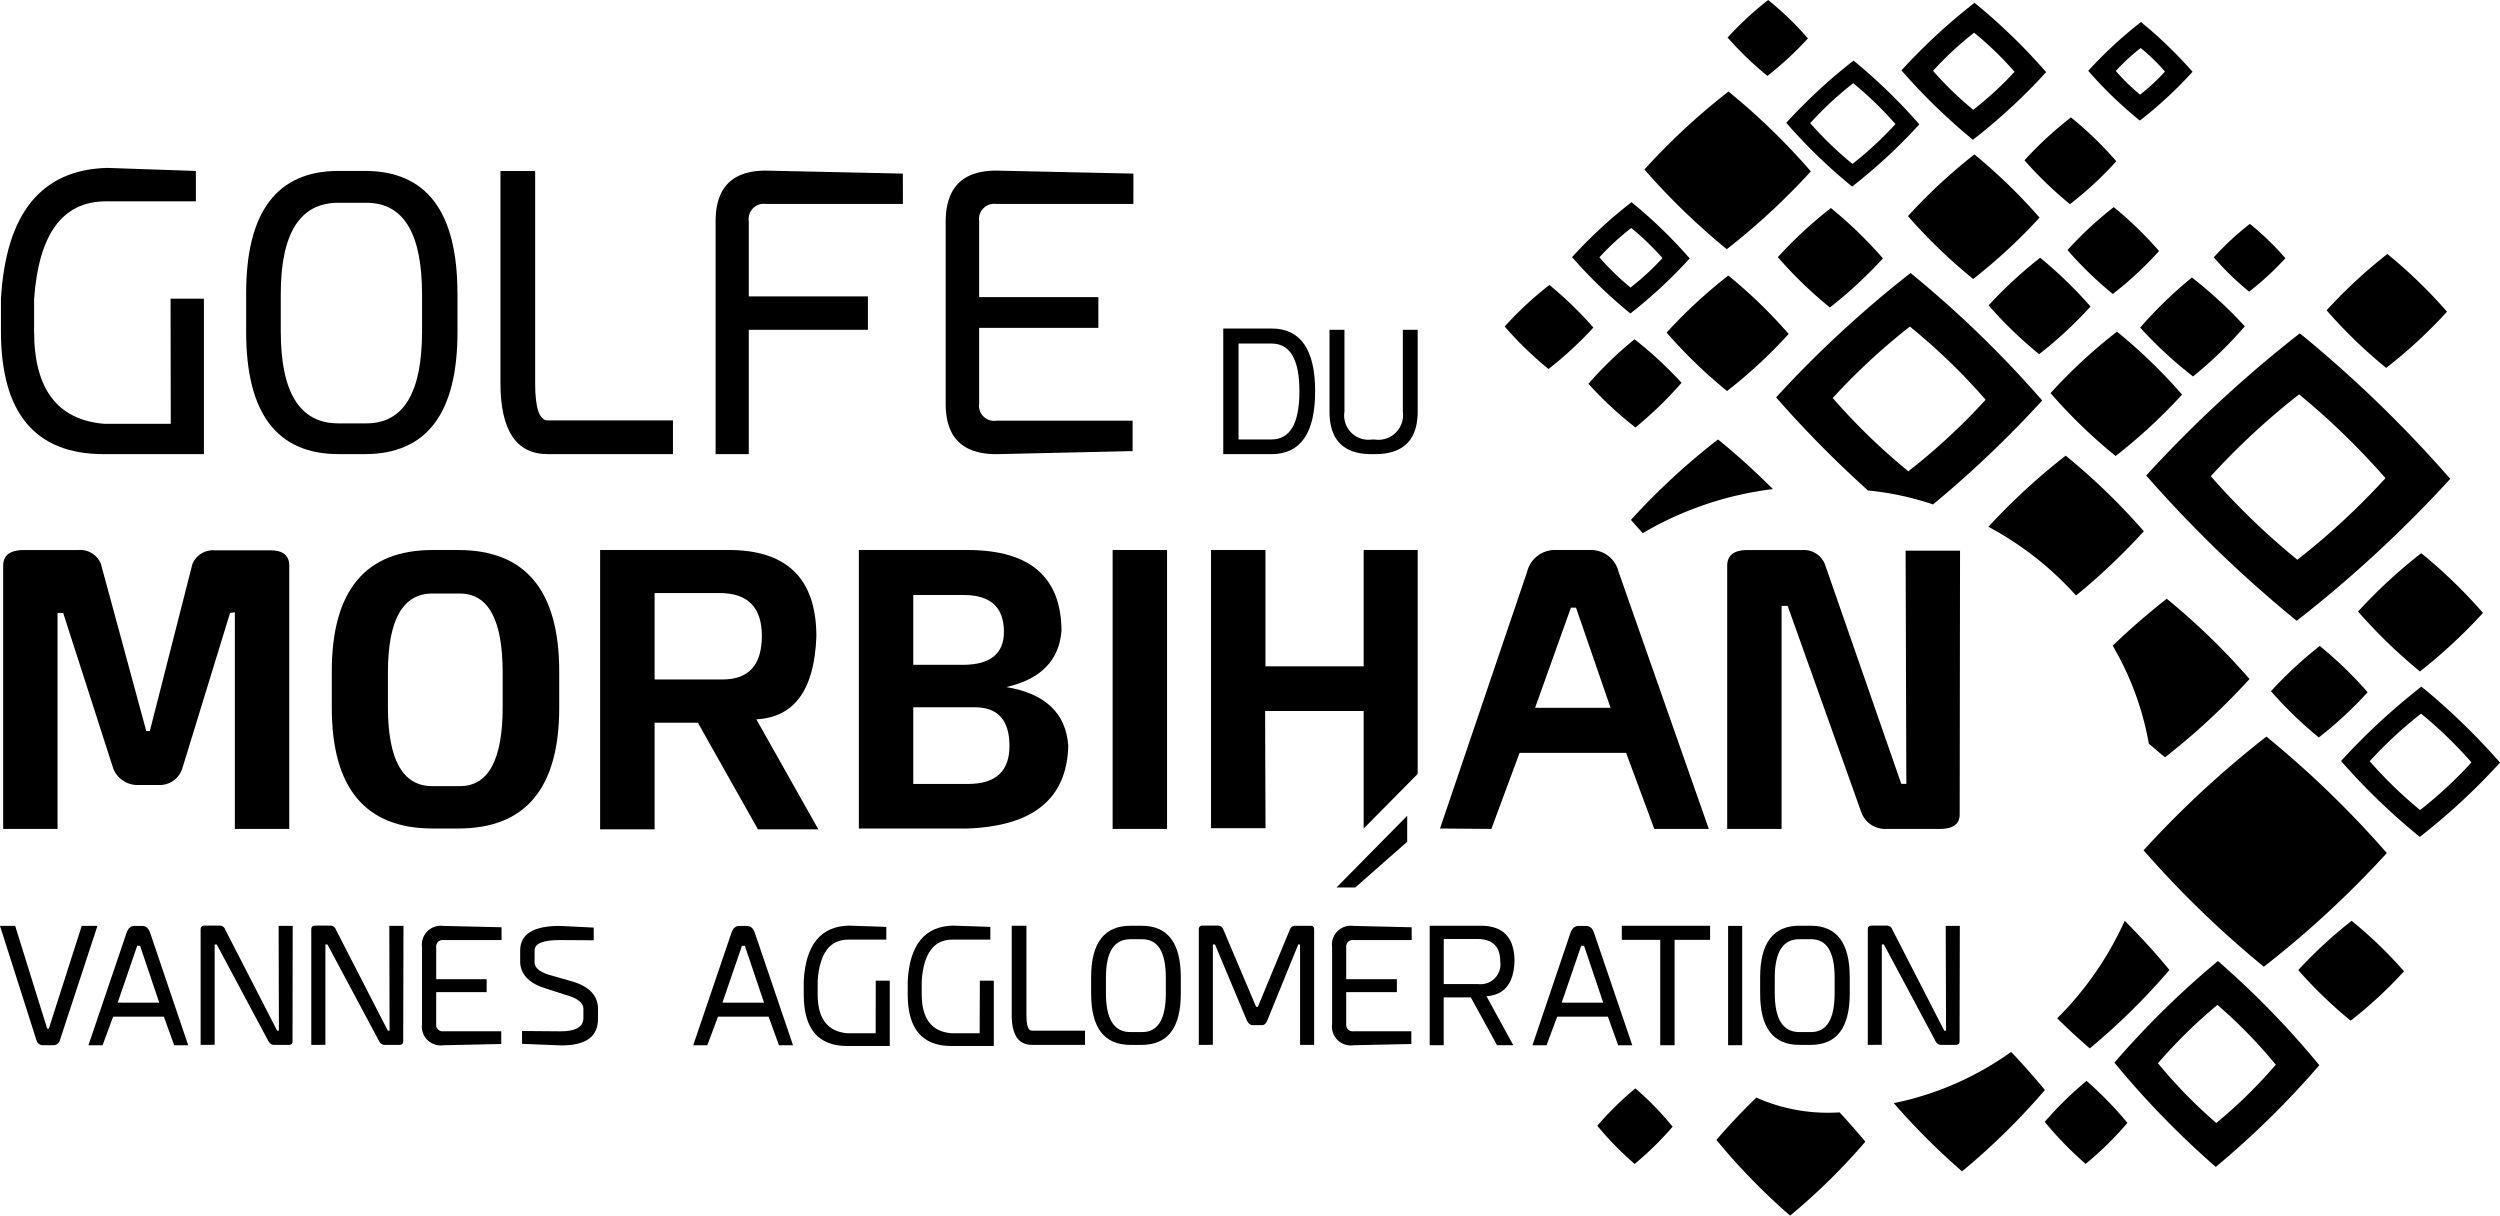 <svg xmlns="http://www.w3.org/2000/svg" width="184.378" height="89.654" viewBox="0 0 184.378 89.654">
  <g id="Logo" transform="translate(-23.257 28.602)">
    <g id="Groupe_557" data-name="Groupe 557" transform="translate(23.491 11.961)">
      <g id="Groupe_13" data-name="Groupe 13">
        <path id="Tracé_5" data-name="Tracé 5" d="M0,9.809V-9.6c0-.77.507-1.158,1.525-1.158H5.541A1.635,1.635,0,0,1,7.208-9.736L10.553,2.588h.264l3.135-12.3a1.638,1.638,0,0,1,1.642-1.026H19.7q1.4,0,1.4,1.137V9.809H17.086V-6.167l-.352.046L13.218,5.327a1.743,1.743,0,0,1-1.7,1.244H9.936A1.92,1.92,0,0,1,8.12,5.357L4.425-6.121H4.01V9.809Z" transform="translate(0 10.762)"/>
      </g>
      <g id="Groupe_14" data-name="Groupe 14" transform="translate(24.235 0.001)">
        <path id="Tracé_6" data-name="Tracé 6" d="M8,4.275V6.934Q8,15.853.546,15.85H-1.325q-7.449,0-7.449-8.917V4.275q0-8.966,7.449-8.965H.546Q8-4.69,8,4.275M-1.356-1.481q-3.28,0-3.278,5.843V6.884q0,5.843,3.278,5.841H.667q3.165,0,3.163-5.841V4.363q0-5.849-3.163-5.843Z" transform="translate(8.774 4.69)"/>
      </g>
      <g id="Groupe_15" data-name="Groupe 15" transform="translate(44.026 0.001)">
        <path id="Tracé_7" data-name="Tracé 7" d="M3.438,6.074H.246v7.86H-3.772v-20.6H5.757Q12.17-6.641,12.177-.3,11.968,5.6,7.75,5.824l4.57,8.11H7.865Zm1.818-3.19q2.9,0,2.9-3.215c0-2.1-1.036-3.158-3.106-3.158H.246V2.884Z" transform="translate(3.772 6.664)"/>
      </g>
      <g id="Groupe_16" data-name="Groupe 16" transform="translate(63.107 0.001)">
        <path id="Tracé_8" data-name="Tracé 8" d="M0,9.794v-20.54H8.061q6.85.023,6.885,5.952Q14.685-1.5,10.874-.638q4.309.717,4.572,4.324Q15.3,9.549,7.971,9.794ZM7.739-2.278C9.706-2.3,10.7-3.108,10.7-4.715c0-1.81-.992-2.712-2.959-2.712H4.014v5.149Zm.321,8.785c2.026,0,3.049-.933,3.049-2.8,0-1.9-.853-2.854-2.548-2.854H4.014V6.507Z" transform="translate(0 10.746)"/>
      </g>
    </g>
    <path id="Tracé_10" data-name="Tracé 10" d="M53.491-11.667H49.477V-32.238h4.014Z" transform="translate(55.838 44.198)"/>
    <g id="Groupe_18" data-name="Groupe 18" transform="translate(112.572 11.962)">
      <path id="Tracé_11" data-name="Tracé 11" d="M5.368,9.794V1.128H-1.9l.029,8.645H-5.889V-10.746h4.014v8.581H5.368v-8.581H9.351V5.767Z" transform="translate(5.889 10.746)"/>
    </g>
    <g id="Groupe_556" data-name="Groupe 556" transform="translate(23.257 -16.219)">
      <g id="Groupe_19" data-name="Groupe 19" transform="translate(106.203 28.18)">
        <path id="Tracé_12" data-name="Tracé 12" d="M7.536,9.809,5.456,4.2H-2.4L-4.48,9.809l-3.788-.031L-1.844-9.156a2.109,2.109,0,0,1,2.11-1.606H2.79A2.1,2.1,0,0,1,4.9-9.156L11.554,9.809ZM4.309.877,1.763-6.507H1.385L-1.257.877Z" transform="translate(8.268 10.762)"/>
      </g>
      <g id="Groupe_20" data-name="Groupe 20" transform="translate(127.383 28.18)">
        <path id="Tracé_13" data-name="Tracé 13" d="M0,9.809V-9.6c0-.77.5-1.158,1.493-1.158H5.536A1.673,1.673,0,0,1,7.206-9.715l5.633,16.2h.373l-.054-17.2h4.014L17.146,8.735c0,.715-.491,1.074-1.466,1.074H11.692A1.862,1.862,0,0,1,9.905,8.622L4.458-6.641H4.012V9.809Z" transform="translate(0 10.762)"/>
      </g>
      <g id="Groupe_21" data-name="Groupe 21" transform="translate(90.217 11.845)">
        <path id="Tracé_14" data-name="Tracé 14" d="M0,4.418V-4.847H3.555C5.7-4.847,6.776-3.3,6.776-.225c0,3.1-1.078,4.643-3.221,4.643ZM3.555,3.336c1.374,0,2.062-1.187,2.062-3.548S4.93-3.738,3.555-3.738H1.128V3.336Z" transform="translate(0 4.847)"/>
      </g>
      <g id="Groupe_22" data-name="Groupe 22" transform="translate(98.054 11.942)">
        <path id="Tracé_15" data-name="Tracé 15" d="M.525,0V6.031A1.792,1.792,0,0,0,2.517,8.093h.25A1.825,1.825,0,0,0,4.831,6.031V0H5.925V6.031c0,2.087-1.053,3.137-3.158,3.137h-.25C.456,9.167-.576,8.118-.576,6.031V0Z" transform="translate(0.576)"/>
      </g>
      <g id="Groupe_23" data-name="Groupe 23" transform="translate(0.07)">
        <path id="Tracé_16" data-name="Tracé 16" d="M5.965,4.6H8.424V16.064H1.038q-7.578,0-7.583-9.053V4.634q.539-9.49,7.839-9.68l6.537.224V-2.58H1.2q-4.794,0-5.3,7.214V7.011q0,6.359,5.136,6.814H5.979Z" transform="translate(6.545 5.046)"/>
      </g>
      <g id="Groupe_24" data-name="Groupe 24" transform="translate(18.154 0.227)">
        <path id="Tracé_17" data-name="Tracé 17" d="M7.432,4.3V7.159q0,8.994-6.828,9H-1.33q-6.821,0-6.824-9V4.3q0-9.026,6.824-9.028H.6q6.827,0,6.828,9.028M-1.359-2.378q-4.246,0-4.242,6.761V7.107q0,6.784,4.242,6.784H.719q4.1,0,4.1-6.784V4.383q0-6.758-4.1-6.761Z" transform="translate(8.154 4.723)"/>
      </g>
      <g id="Groupe_25" data-name="Groupe 25" transform="translate(36.909 0.228)">
        <path id="Tracé_18" data-name="Tracé 18" d="M1.22,0V15.647c0,1.825.306,2.745.923,2.745h9.24v2.489H2.144q-3.478,0-3.483-5.234V0Z" transform="translate(1.339)"/>
      </g>
      <g id="Groupe_26" data-name="Groupe 26" transform="translate(52.777 0.2)">
        <path id="Tracé_19" data-name="Tracé 19" d="M6.586,1.172h-10.1A1.121,1.121,0,0,0-4.779,2.447V7.992H4.006v2.46H-4.779v9.171H-7.226V2.447q0-3.736,3.71-3.733l10.1.22Z" transform="translate(7.226 1.286)"/>
      </g>
      <g id="Groupe_27" data-name="Groupe 27" transform="translate(69.746 0.2)">
        <path id="Tracé_20" data-name="Tracé 20" d="M6.6,1.172H-3.509A1.123,1.123,0,0,0-4.774,2.447v5.6H4.018v2.263H-4.774v5.6a1.112,1.112,0,0,0,1.265,1.248H6.543V19.4l-10.052.226q-3.736,0-3.733-3.71V2.447q.023-3.736,3.733-3.733l10.11.22Z" transform="translate(7.242 1.286)"/>
      </g>
      <g id="Groupe_28" data-name="Groupe 28" transform="translate(0 55.903)">
        <path id="Tracé_21" data-name="Tracé 21" d="M.534,0,2.895,7.581h.119L5.441,0H6.6L3.833,8.426a.5.5,0,0,1-.5.375H2.618A.5.5,0,0,1,2.1,8.426L-.586,0Z" transform="translate(0.586)"/>
      </g>
      <g id="Groupe_29" data-name="Groupe 29" transform="translate(6.521 55.904)">
        <path id="Tracé_22" data-name="Tracé 22" d="M3.016,4.2,2.255,2.088H-1.484L-2.267,4.2H-3.309L-.5-4.084c.122-.348.319-.52.57-.52h.6c.264,0,.455.172.577.52L4.05,4.2Zm-1.1-3.142L.5-3.136H.288l-1.439,4.19Z" transform="translate(3.309 4.604)"/>
      </g>
      <g id="Groupe_30" data-name="Groupe 30" transform="translate(14.796 55.882)">
        <path id="Tracé_23" data-name="Tracé 23" d="M0,4.194v-8.51C0-4.505.105-4.6.3-4.6H1.418a.419.419,0,0,1,.394.291L5.645,3.148h.128L5.753-4.58H6.791L6.778,3.936c0,.176-.1.258-.287.258H5.4c-.183,0-.335-.122-.453-.373L1.189-3.209H1.036v7.4Z" transform="translate(0 4.601)"/>
      </g>
      <g id="Groupe_31" data-name="Groupe 31" transform="translate(22.957 55.882)">
        <path id="Tracé_24" data-name="Tracé 24" d="M0,4.194v-8.51C0-4.505.1-4.6.3-4.6h1.12a.421.421,0,0,1,.394.291L5.645,3.148h.13L5.755-4.58H6.8L6.78,3.936c0,.176-.1.258-.283.258H5.4c-.183,0-.333-.122-.451-.373L1.193-3.209H1.042v7.4Z" transform="translate(0 4.601)"/>
      </g>
      <g id="Groupe_32" data-name="Groupe 32" transform="translate(31.123 55.904)">
        <path id="Tracé_25" data-name="Tracé 25" d="M2.8.5H-1.488a.47.47,0,0,0-.533.528V3.384H1.7v.954H-2.022V6.693a.473.473,0,0,0,.533.531H2.776v.939l-4.264.092A1.39,1.39,0,0,1-3.069,6.693V1.025A1.4,1.4,0,0,1-1.488-.546l4.285.1Z" transform="translate(3.069 0.546)"/>
      </g>
      <g id="Groupe_33" data-name="Groupe 33" transform="translate(38.366 55.904)">
        <path id="Tracé_26" data-name="Tracé 26" d="M2.585.059V.994L.094.979c-1.244,0-1.869.25-1.869.765v.919c.038.424.478.744,1.323.952l1.2.344Q2.891,4.5,2.9,6.033v.744C2.91,8.1,2.013,8.749.2,8.749L-2.7,8.63V7.686l2.825.023c1.111,0,1.674-.31,1.7-.933V6.033c0-.432-.445-.778-1.349-1.023L-.9,4.565c-1.227-.365-1.873-1-1.938-1.9V1.743q0-1.809,2.919-1.808Z" transform="translate(2.836 0.065)"/>
      </g>
      <g id="Groupe_34" data-name="Groupe 34" transform="translate(51.124 55.904)">
        <path id="Tracé_27" data-name="Tracé 27" d="M3.016,4.2,2.253,2.088H-1.48L-2.267,4.2H-3.309l2.816-8.28c.115-.348.312-.52.566-.52H.667c.266,0,.459.172.573.52L4.054,4.2Zm-1.1-3.142L.5-3.136H.288l-1.441,4.19Z" transform="translate(3.309 4.604)"/>
      </g>
      <g id="Groupe_35" data-name="Groupe 35" transform="translate(59.276 55.882)">
        <path id="Tracé_28" data-name="Tracé 28" d="M2.533,1.937H3.565V6.754H.432c-2.147,0-3.211-1.265-3.211-3.806v-1C-2.632-.711-1.525-2.073.543-2.125l2.768.094v.94H.5q-2.039,0-2.252,3.035v1c0,1.789.73,2.743,2.179,2.869h2.1Z" transform="translate(2.779 2.125)"/>
      </g>
      <g id="Groupe_36" data-name="Groupe 36" transform="translate(66.945 55.882)">
        <path id="Tracé_29" data-name="Tracé 29" d="M2.537,1.937H3.565V6.754H.43q-3.217,0-3.213-3.806v-1C-2.636-.711-1.525-2.073.541-2.125l2.77.094v.94H.5q-2.036,0-2.25,3.035v1q0,2.684,2.179,2.869H2.523Z" transform="translate(2.783 2.125)"/>
      </g>
      <g id="Groupe_37" data-name="Groupe 37" transform="translate(74.615 55.893)">
        <path id="Tracé_30" data-name="Tracé 30" d="M.518,0V6.585c0,.763.13,1.153.4,1.153h3.92V8.783H.913c-.982,0-1.481-.734-1.481-2.2V0Z" transform="translate(0.568)"/>
      </g>
      <g id="Groupe_38" data-name="Groupe 38" transform="translate(80.476 55.894)">
        <path id="Tracé_31" data-name="Tracé 31" d="M3.152,1.81v1.2C3.152,5.541,2.187,6.8.258,6.8h-.82c-1.932,0-2.9-1.256-2.9-3.783V1.81q0-3.793,2.9-3.8h.82q2.893,0,2.894,3.8M-.57-.994c-1.21,0-1.8.94-1.8,2.84V2.991c0,1.906.593,2.863,1.8,2.863H.306c1.164,0,1.741-.958,1.741-2.863V1.846c0-1.9-.577-2.84-1.741-2.84Z" transform="translate(3.458 1.986)"/>
      </g>
      <g id="Groupe_39" data-name="Groupe 39" transform="translate(88.414 55.882)">
        <path id="Tracé_32" data-name="Tracé 32" d="M0,4.194v-8.51A.255.255,0,0,1,.292-4.6H1.416a.421.421,0,0,1,.394.291L4.222,1.38l.132.011,2.361-5.7a.406.406,0,0,1,.377-.279H8.24c.178,0,.264.088.264.273v8.51H7.468v-7.4l-.13-.019L5.069,2.351c-.1.258-.235.388-.4.388H3.978c-.185,0-.336-.13-.453-.388l-2.33-5.56H1.036v7.4Z" transform="translate(0 4.601)"/>
      </g>
      <g id="Groupe_40" data-name="Groupe 40" transform="translate(98.245 55.904)">
        <path id="Tracé_33" data-name="Tracé 33" d="M2.8.5H-1.486a.474.474,0,0,0-.543.528V3.384H1.706v.954H-2.029V6.693a.477.477,0,0,0,.543.531H2.774v.939l-4.261.092A1.389,1.389,0,0,1-3.069,6.693V1.025A1.393,1.393,0,0,1-1.486-.546l4.284.1Z" transform="translate(3.069 0.546)"/>
      </g>
      <g id="Groupe_41" data-name="Groupe 41" transform="translate(105.44 55.893)">
        <path id="Tracé_34" data-name="Tracé 34" d="M1.447,2.519h-2V6.046H-1.588v-8.81h3.8Q4.667-2.75,4.668-.136C4.607,1.493,3.921,2.345,2.6,2.431L4.58,6.046h-1.2ZM2,1.537A1.461,1.461,0,0,0,3.615-.141q0-1.646-1.715-1.648H-.55V1.537Z" transform="translate(1.588 2.764)"/>
      </g>
      <g id="Groupe_42" data-name="Groupe 42" transform="translate(113.02 55.904)">
        <path id="Tracé_35" data-name="Tracé 35" d="M3.014,4.2,2.257,2.088H-1.482L-2.269,4.2H-3.307l2.8-8.28c.126-.348.317-.52.579-.52h.6c.266,0,.451.172.568.52L4.056,4.2Zm-1.1-3.142L.5-3.136H.287l-1.437,4.19Z" transform="translate(3.307 4.604)"/>
      </g>
    </g>
    <g id="Groupe_44" data-name="Groupe 44" transform="translate(142.867 39.674)">
      <path id="Tracé_37" data-name="Tracé 37" d="M3.105,0V1.038H.487V8.812H-.572V1.038H-3.407V0Z" transform="translate(3.407)"/>
    </g>
    <path id="Tracé_38" data-name="Tracé 38" d="M73.224-8.934h1.04v-8.8h-1.04Z" transform="translate(77.482 57.418)"/>
    <g id="Groupe_555" data-name="Groupe 555" transform="translate(153.07 39.662)">
      <g id="Groupe_45" data-name="Groupe 45" transform="translate(0 0.012)">
        <path id="Tracé_39" data-name="Tracé 39" d="M3.151,1.81v1.2C3.151,5.541,2.191,6.8.263,6.8H-.563c-1.929,0-2.894-1.256-2.894-3.783V1.81q0-3.793,2.894-3.8H.263q2.893,0,2.888,3.8M-.571-.994c-1.2,0-1.808.94-1.808,2.84V2.991c0,1.906.6,2.863,1.808,2.863H.3c1.162,0,1.736-.958,1.736-2.863V1.846c0-1.9-.573-2.84-1.736-2.84Z" transform="translate(3.457 1.986)"/>
      </g>
      <g id="Groupe_46" data-name="Groupe 46" transform="translate(7.938)">
        <path id="Tracé_40" data-name="Tracé 40" d="M0,4.194v-8.51C0-4.505.1-4.6.3-4.6H1.411a.417.417,0,0,1,.4.291L5.641,3.148h.132L5.748-4.58h1.04L6.77,3.936c0,.176-.092.258-.287.258H5.392c-.185,0-.335-.122-.449-.373L1.189-3.209H1.034v7.4Z" transform="translate(0 4.601)"/>
      </g>
    </g>
    <g id="Groupe_48" data-name="Groupe 48" transform="translate(121.826 31.558)">
      <path id="Tracé_42" data-name="Tracé 42" d="M2.486.916-1.34,4.286H-2.728L2.486-1Z" transform="translate(2.728 1.005)"/>
    </g>
    <g id="Groupe_554" data-name="Groupe 554" transform="translate(134.228 -28.602)">
      <g id="Groupe_49" data-name="Groupe 49" transform="translate(62.939 40.797)">
        <path id="Tracé_43" data-name="Tracé 43" d="M4.394,2.1A38.824,38.824,0,0,1-.258,6.418,39.111,39.111,0,0,1-4.821,2,37.866,37.866,0,0,1-.163-2.306,37.343,37.343,0,0,1,4.394,2.1" transform="translate(4.821 2.306)"/>
      </g>
      <g id="Groupe_50" data-name="Groupe 50" transform="translate(40.266 24.46)">
        <path id="Tracé_44" data-name="Tracé 44" d="M4.622,2.213a39.872,39.872,0,0,1-4.9,4.53,38.638,38.638,0,0,1-4.8-4.637,38.457,38.457,0,0,1,4.9-4.534A39.307,39.307,0,0,1,4.622,2.213" transform="translate(5.071 2.428)"/>
      </g>
      <g id="Groupe_51" data-name="Groupe 51" transform="translate(60.618 18.732)">
        <path id="Tracé_45" data-name="Tracé 45" d="M4.234,2.03A36.019,36.019,0,0,1-.251,6.174,36.066,36.066,0,0,1-4.645,1.927,36.918,36.918,0,0,1-.163-2.227a36.308,36.308,0,0,1,4.4,4.257" transform="translate(4.645 2.227)"/>
      </g>
      <g id="Groupe_52" data-name="Groupe 52" transform="translate(47.121 54.325)">
        <path id="Tracé_46" data-name="Tracé 46" d="M4.319,0A72.871,72.871,0,0,0-4.739,8.384,73.743,73.743,0,0,0,4.13,16.972,73.2,73.2,0,0,0,13.2,8.588,73.429,73.429,0,0,0,4.319,0" transform="translate(4.739)"/>
      </g>
      <g id="Groupe_53" data-name="Groupe 53" transform="translate(44.842 44.159)">
        <path id="Tracé_47" data-name="Tracé 47" d="M0,1.65A21.767,21.767,0,0,1,2.665,8.871c.388.346.782.669,1.193,1.013A50.474,50.474,0,0,0,10.092,4.11,50.216,50.216,0,0,0,3.987-1.81,52.565,52.565,0,0,0,0,1.65" transform="translate(0 1.81)"/>
      </g>
      <g id="Groupe_54" data-name="Groupe 54" transform="translate(44.969 70.876)">
        <path id="Tracé_48" data-name="Tracé 48" d="M3.567,7.242A64.941,64.941,0,0,1-3.913-.451,65.147,65.147,0,0,1,3.721-7.946,64.58,64.58,0,0,1,11.2-.262a64.807,64.807,0,0,1-7.636,7.5M3.691-4.714A37.049,37.049,0,0,0-.7-.407,36.185,36.185,0,0,0,3.6,4,35.5,35.5,0,0,0,7.988-.3a36.437,36.437,0,0,0-4.3-4.41" transform="translate(3.913 7.946)"/>
      </g>
      <g id="Groupe_55" data-name="Groupe 55" transform="translate(47.315 24.583)">
        <path id="Tracé_49" data-name="Tracé 49" d="M5.292,10.11A91.933,91.933,0,0,1-5.806-.606,92.534,92.534,0,0,1,5.523-11.092,91.757,91.757,0,0,1,16.617-.359,91.948,91.948,0,0,1,5.292,10.11m.18-16.7A52.715,52.715,0,0,0-1.043-.554,53.179,53.179,0,0,0,5.34,5.608a53.089,53.089,0,0,0,6.5-6.019,54.122,54.122,0,0,0-6.373-6.18" transform="translate(5.806 11.092)"/>
      </g>
      <g id="Groupe_56" data-name="Groupe 56" transform="translate(52.296 16.509)">
        <path id="Tracé_50" data-name="Tracé 50" d="M2.52,1.208A21.435,21.435,0,0,1-.156,3.677,21.633,21.633,0,0,1-2.765,1.145,21.661,21.661,0,0,1-.1-1.325,21.293,21.293,0,0,1,2.52,1.208" transform="translate(2.765 1.325)"/>
      </g>
      <g id="Groupe_57" data-name="Groupe 57" transform="translate(35.693 19.007)">
        <path id="Tracé_51" data-name="Tracé 51" d="M3.582,1.718A30.273,30.273,0,0,1-.206,5.229a30.177,30.177,0,0,1-3.724-3.6,31.671,31.671,0,0,1,3.8-3.511,30.672,30.672,0,0,1,3.716,3.6" transform="translate(3.93 1.885)"/>
      </g>
      <g id="Groupe_58" data-name="Groupe 58" transform="translate(6.831 80.269)">
        <path id="Tracé_52" data-name="Tracé 52" d="M2.65,1.348a23.942,23.942,0,0,1-2.8,2.747A23.374,23.374,0,0,1-2.907,1.277,23.71,23.71,0,0,1-.1-1.479,21.868,21.868,0,0,1,2.65,1.348" transform="translate(2.907 1.479)"/>
      </g>
      <g id="Groupe_59" data-name="Groupe 59" transform="translate(39.829 79.716)">
        <path id="Tracé_53" data-name="Tracé 53" d="M2.908,1.478A24.359,24.359,0,0,1-.171,4.5a25.559,25.559,0,0,1-3.02-3.1A26.525,26.525,0,0,1-.108-1.622a26.4,26.4,0,0,1,3.016,3.1" transform="translate(3.191 1.622)"/>
      </g>
      <g id="Groupe_60" data-name="Groupe 60" transform="translate(29.261 0.207)">
        <path id="Tracé_54" data-name="Tracé 54" d="M2.557,1.052a23.748,23.748,0,0,1,2.98,2.884,25.466,25.466,0,0,1-3.043,2.8A25.19,25.19,0,0,1-.473,3.865a24.26,24.26,0,0,1,3.03-2.814m.029-2.206a43.831,43.831,0,0,0-5.39,4.985A44.469,44.469,0,0,0,2.469,8.948a43.181,43.181,0,0,0,5.4-4.989A43.27,43.27,0,0,0,2.585-1.154h0" transform="translate(2.805 1.154)"/>
      </g>
      <g id="Groupe_61" data-name="Groupe 61" transform="translate(20.145 15.343)">
        <path id="Tracé_55" data-name="Tracé 55" d="M3.7,1.771A32.7,32.7,0,0,1-.214,5.393a31.378,31.378,0,0,1-3.84-3.714A31.554,31.554,0,0,1-.139-1.943,31.443,31.443,0,0,1,3.7,1.771" transform="translate(4.054 1.943)"/>
      </g>
      <g id="Groupe_62" data-name="Groupe 62" transform="translate(10.308 6.751)">
        <path id="Tracé_56" data-name="Tracé 56" d="M5.852,2.807a50.335,50.335,0,0,1-6.2,5.74A50.341,50.341,0,0,1-6.421,2.67a48.353,48.353,0,0,1,6.2-5.75A49.231,49.231,0,0,1,5.852,2.807" transform="translate(6.421 3.08)"/>
      </g>
      <g id="Groupe_63" data-name="Groupe 63" transform="translate(6.176 25.022)">
        <path id="Tracé_57" data-name="Tracé 57" d="M0,1.565A27.064,27.064,0,0,0,3.469,4.786a28.254,28.254,0,0,0,3.4-3.292A28.526,28.526,0,0,0,3.4-1.717,28.153,28.153,0,0,0,0,1.565" transform="translate(0 1.717)"/>
      </g>
      <g id="Groupe_64" data-name="Groupe 64" transform="translate(35.675 33.604)">
        <path id="Tracé_58" data-name="Tracé 58" d="M0,2.5A23.654,23.654,0,0,1,6.465,7.57a47.417,47.417,0,0,0,5-4.738A47.5,47.5,0,0,0,5.7-2.746,47.477,47.477,0,0,0,0,2.5" transform="translate(0 2.746)"/>
      </g>
      <g id="Groupe_65" data-name="Groupe 65" transform="translate(9.312 32.41)">
        <path id="Tracé_59" data-name="Tracé 59" d="M3.063,0A49.945,49.945,0,0,0-3.361,5.933c.291.336.583.658.87.977a24.863,24.863,0,0,1,9.6-3.248A52.99,52.99,0,0,0,3.063,0" transform="translate(3.361)"/>
      </g>
      <g id="Groupe_66" data-name="Groupe 66" transform="translate(40.747 67.911)">
        <path id="Tracé_60" data-name="Tracé 60" d="M2.374,0A24.126,24.126,0,0,1-2.6,7.189c.747.749,1.541,1.476,2.4,2.221A48.747,48.747,0,0,0,5.675,3.626,48.094,48.094,0,0,0,2.374,0" transform="translate(2.605)"/>
      </g>
      <g id="Groupe_67" data-name="Groupe 67" transform="translate(28.699 77.577)">
        <path id="Tracé_61" data-name="Tracé 61" d="M0,1.8A50.386,50.386,0,0,0,5.033,6.832a50.6,50.6,0,0,0,6.113-6C10.314-.17,9.494-1.091,8.657-1.98A22.555,22.555,0,0,1,0,1.8" transform="translate(0 1.98)"/>
      </g>
      <g id="Groupe_68" data-name="Groupe 68" transform="translate(15.615 80.949)">
        <path id="Tracé_62" data-name="Tracé 62" d="M3.845.532A12.93,12.93,0,0,1-1.273-.584C-2.287.4-3.238,1.4-4.219,2.537A46.727,46.727,0,0,0,1.217,8.121,45.987,45.987,0,0,0,6.766,2.669C6.13,1.9,5.5,1.188,4.868.507c-.342.019-.679.029-1.023.025" transform="translate(4.219 0.584)"/>
      </g>
      <g id="Groupe_69" data-name="Groupe 69" transform="translate(16.445)">
        <path id="Tracé_63" data-name="Tracé 63" d="M2.823,1.351A24.665,24.665,0,0,1-.163,4.115,24.043,24.043,0,0,1-3.1,1.286,24.7,24.7,0,0,1-.109-1.482,22.961,22.961,0,0,1,2.823,1.351" transform="translate(3.097 1.482)"/>
      </g>
      <g id="Groupe_70" data-name="Groupe 70" transform="translate(56.515 47.639)">
        <path id="Tracé_64" data-name="Tracé 64" d="M3.4,1.628A28.929,28.929,0,0,1-.2,4.963,29.191,29.191,0,0,1-3.73,1.551a30.327,30.327,0,0,1,3.6-3.337A29.47,29.47,0,0,1,3.4,1.628" transform="translate(3.73 1.786)"/>
      </g>
      <g id="Groupe_71" data-name="Groupe 71" transform="translate(46.871 20.47)">
        <path id="Tracé_65" data-name="Tracé 65" d="M0,1.762a31.153,31.153,0,0,0,3.894,3.6A29.852,29.852,0,0,0,7.715,1.664a31.812,31.812,0,0,0-3.9-3.6A30.6,30.6,0,0,0,0,1.762" transform="translate(0 1.933)"/>
      </g>
      <g id="Groupe_72" data-name="Groupe 72" transform="translate(58.528 67.912)">
        <path id="Tracé_66" data-name="Tracé 66" d="M3.719,1.775A31.178,31.178,0,0,1-.217,5.416,32.681,32.681,0,0,1-4.08,1.687,32.757,32.757,0,0,1-.144-1.947,31.629,31.629,0,0,1,3.719,1.775" transform="translate(4.08 1.947)"/>
      </g>
      <g id="Groupe_73" data-name="Groupe 73" transform="translate(11.945 20.322)">
        <path id="Tracé_67" data-name="Tracé 67" d="M4.291,2.053A35.843,35.843,0,0,1-.252,6.264,35.754,35.754,0,0,1-4.708,1.952,36.911,36.911,0,0,1-.161-2.253,36.085,36.085,0,0,1,4.291,2.053" transform="translate(4.708 2.253)"/>
      </g>
      <g id="Groupe_74" data-name="Groupe 74" transform="translate(29.744 11.389)">
        <path id="Tracé_68" data-name="Tracé 68" d="M4.629,2.22a40.185,40.185,0,0,1-4.9,4.53A39.253,39.253,0,0,1-5.079,2.113a39.853,39.853,0,0,1,4.9-4.549,40.366,40.366,0,0,1,4.8,4.656" transform="translate(5.079 2.436)"/>
      </g>
      <g id="Groupe_75" data-name="Groupe 75" transform="translate(0 21.016)">
        <path id="Tracé_69" data-name="Tracé 69" d="M3.12,1.5A27.163,27.163,0,0,1-.189,4.557,26.122,26.122,0,0,1-3.423,1.422a26.043,26.043,0,0,1,3.3-3.064A27.663,27.663,0,0,1,3.12,1.5" transform="translate(3.423 1.642)"/>
      </g>
      <g id="Groupe_76" data-name="Groupe 76" transform="translate(61.682 50.64)">
        <path id="Tracé_70" data-name="Tracé 70" d="M2.815.951A31.024,31.024,0,0,1,6.531,4.544a31.023,31.023,0,0,1-3.79,3.515,32.089,32.089,0,0,1-3.716-3.6A30.428,30.428,0,0,1,2.815.951m.023-1.994A48.4,48.4,0,0,0-3.089,4.441a48.21,48.21,0,0,0,5.809,5.6,47.291,47.291,0,0,0,5.916-5.48,48.307,48.307,0,0,0-5.8-5.608h0" transform="translate(3.089 1.043)"/>
      </g>
      <g id="Groupe_77" data-name="Groupe 77" transform="translate(38.337 8.657)">
        <path id="Tracé_71" data-name="Tracé 71" d="M3.229,1.542A26.074,26.074,0,0,1-.188,4.709,28.269,28.269,0,0,1-3.543,1.473,26.9,26.9,0,0,1-.114-1.692,27.012,27.012,0,0,1,3.229,1.542" transform="translate(3.543 1.692)"/>
      </g>
      <g id="Groupe_78" data-name="Groupe 78" transform="translate(41.509 15.276)">
        <path id="Tracé_72" data-name="Tracé 72" d="M3.219,1.544A26.178,26.178,0,0,1-.191,4.711,27.617,27.617,0,0,1-3.532,1.473,26.863,26.863,0,0,1-.12-1.694,27.157,27.157,0,0,1,3.219,1.544" transform="translate(3.532 1.694)"/>
      </g>
      <g id="Groupe_79" data-name="Groupe 79" transform="translate(20.018 20.133)">
        <path id="Tracé_73" data-name="Tracé 73" d="M3.23,7.648a21.533,21.533,0,0,1,4.8,1.03,79.507,79.507,0,0,0,8.051-7.667,80.064,80.064,0,0,0-9.708-9.4A82.1,82.1,0,0,0-3.544.784,81.907,81.907,0,0,0,3.23,7.648M6.323-4.44A44.838,44.838,0,0,1,11.91.958a46.041,46.041,0,0,1-5.7,5.276A45.911,45.911,0,0,1,.633.83a46.731,46.731,0,0,1,5.69-5.27" transform="translate(3.544 8.391)"/>
      </g>
      <g id="Groupe_80" data-name="Groupe 80" transform="translate(4.97 14.912)">
        <path id="Tracé_74" data-name="Tracé 74" d="M2.083.907a20.338,20.338,0,0,1,2.3,2.219A18.922,18.922,0,0,1,2.027,5.3,19.269,19.269,0,0,1-.267,3.071,18.6,18.6,0,0,1,2.083.907M2.1-.995A34.693,34.693,0,0,0-2.285,3.057a35.328,35.328,0,0,0,4.3,4.155A35.309,35.309,0,0,0,6.391,3.151,35.063,35.063,0,0,0,2.1-.995h0" transform="translate(2.285 0.995)"/>
      </g>
      <g id="Groupe_81" data-name="Groupe 81" transform="translate(43.038 1.619)">
        <path id="Tracé_75" data-name="Tracé 75" d="M1.847.916A15.038,15.038,0,0,1,3.634,2.652,14.881,14.881,0,0,1,1.8,4.357,14.763,14.763,0,0,1,.01,2.61,14.065,14.065,0,0,1,1.847.916M1.864-1a31.566,31.566,0,0,0-3.89,3.6A31.059,31.059,0,0,0,1.78,6.27a30.408,30.408,0,0,0,3.888-3.6A32.192,32.192,0,0,0,1.864-1h0" transform="translate(2.026 1.005)"/>
      </g>
      <g id="Groupe_82" data-name="Groupe 82" transform="translate(20.767 4.471)">
        <path id="Tracé_76" data-name="Tracé 76" d="M2.355.794A25.668,25.668,0,0,1,5.467,3.81,26.114,26.114,0,0,1,2.3,6.746,25.875,25.875,0,0,1-.818,3.739,25.9,25.9,0,0,1,2.355.794M2.378-.871A40.088,40.088,0,0,0-2.584,3.718a40.161,40.161,0,0,0,4.857,4.7A39.592,39.592,0,0,0,7.231,3.827a40.875,40.875,0,0,0-4.853-4.7h0" transform="translate(2.584 0.871)"/>
      </g>
    </g>
  </g>
</svg>
